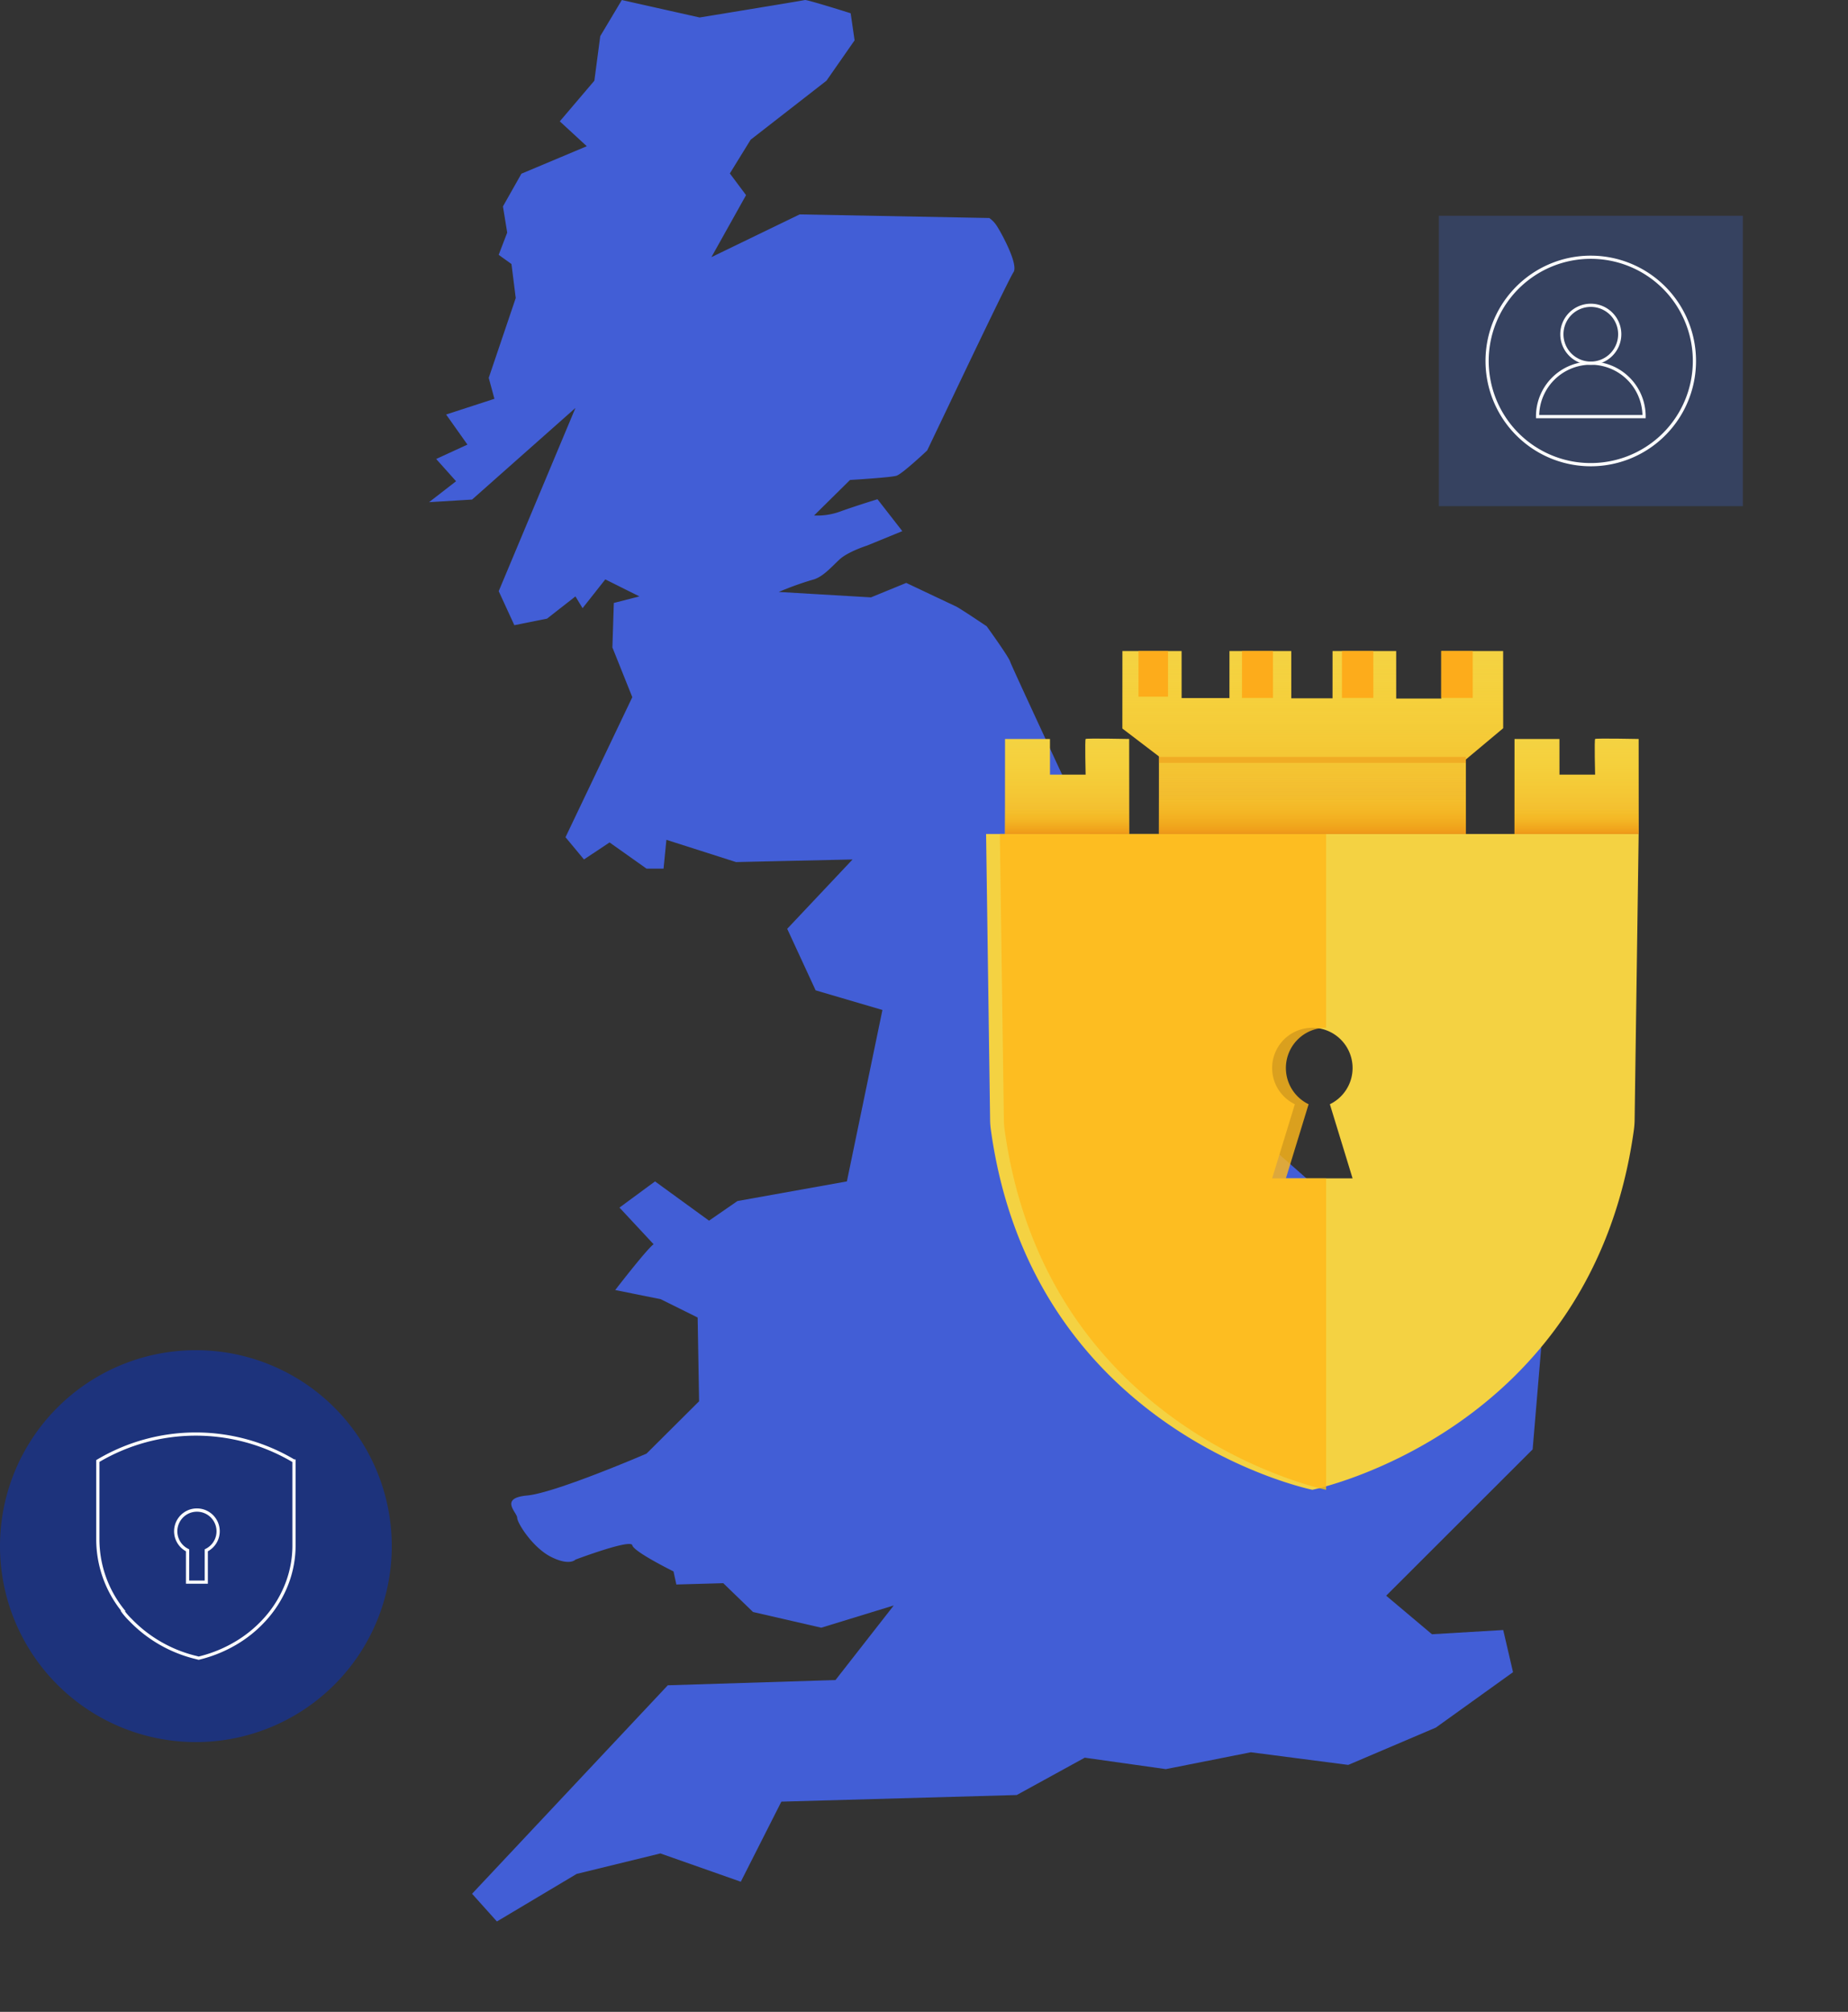 <svg xmlns="http://www.w3.org/2000/svg" xmlns:xlink="http://www.w3.org/1999/xlink" width="405.566" height="441.383" viewBox="0 0 405.566 441.383">
  <rect x="0" y="0" width="405.566" height="441.383" fill="#333333" stroke="none"/>
  <defs>
    <clipPath id="clip-path">
      <rect id="Rectangle_3591" data-name="Rectangle 3591" width="66.72" height="63.71" transform="translate(792.77 150.33)" fill="none"/>
    </clipPath>
    <linearGradient id="linear-gradient" x1="0.5" x2="0.5" y2="1" gradientUnits="objectBoundingBox">
      <stop offset="0" stop-color="#ffd217" stop-opacity="0"/>
      <stop offset="1" stop-color="#ed8e11" stop-opacity="0.71"/>
    </linearGradient>
  </defs>
  <g id="Group_36513" data-name="Group 36513" transform="translate(-859.59 -201.659)">
    <path id="Path_780" data-name="Path 780" d="M1602.333.367l1.291-9.776,4.736-7.926,17.076,3.831s22.672-3.7,23.1-3.831,10.046,2.906,10.046,2.906l.861,5.943-6.17,8.853L1636.63,13.313l-4.562,7.4,3.557,4.757-7.606,13.606,19.372-9.379,41.615.792a6.28,6.28,0,0,1,1.721,1.85c.862,1.321,4.736,8.322,3.588,10.04s-14.207,29.2-14.207,29.2l-4.735,9.907s-5.453,5.153-6.744,5.549-10.188.925-10.188.925l-7.892,7.794a14.685,14.685,0,0,0,5.883-.925c3.3-1.189,8.036-2.642,8.036-2.642l5.452,7-7.749,3.171s-4.161,1.321-6.027,3.038-3.731,3.963-6.027,4.492a67.886,67.886,0,0,0-7.318,2.642l20.233,1.189,7.749-3.171s10.045,4.757,10.905,5.153,6.745,4.36,6.745,4.36,4.879,6.737,5.166,7.794,26.26,56.673,26.26,56.673l12.341,4.888a15.486,15.486,0,0,1,5.884,5.416c2.439,3.83,7.606,6.473,8.18,12.154a30.839,30.839,0,0,0,2.439,9.511l1,2.642,5.309,6.341-7.032,6.341,16.646,14.664-7.318,18.362,4.449,8.455,10.475-6.869,18.224-4.1L1810.55,273.3l-2.3,27.346-32.144,32.1,10.045,8.455,15.642-.925,2.152,9.248-16.933,12.154-19.229,8.19-21.381-2.774-18.655,3.7-17.793-2.51-14.925,8.191-51.659,1.453-8.9,17.57-17.65-6.209-18.368,4.492-17.507,10.436-5.453-6.077,42.956-45.739,36.8-1.149,12.788-16.366-15.907,4.881-14.971-3.445L1630.619,330l-10.293.288-.624-2.871s-8.733-4.307-9.045-5.742-12.476,3.158-12.476,3.158-1.247,1.436-5.3-.575-7.485-7.465-7.485-8.614-4.055-4.307,2.182-4.881,26.2-9.189,26.2-9.189l11.54-11.485L1625,271.714l-8.109-4.02-9.981-2.01s6.861-8.9,8.421-10.049l-7.485-8.039,7.8-5.743,11.852,8.614,6.238-4.307,24.016-4.307,7.8-37.614-14.659-4.307-6.238-13.495L1659,171.219l-25.575.575-15.283-4.882-.624,6.317h-3.743l-8.109-5.743-5.614,3.732L1596,166.338l14.659-30.723-4.367-10.91.312-9.762,5.614-1.436-7.486-3.733-4.99,6.317-1.56-2.584-6.238,4.881-7.173,1.436-3.431-7.465,16.842-40.2-22.683,20.1-9.442.575,5.926-4.595-4.366-4.881,6.861-3.158-4.678-6.6,10.6-3.445-1.248-4.595,5.926-17.514-.936-7.465-2.807-2.01,1.872-4.882-.936-5.743,4.054-7.178,14.347-6.029-5.926-5.456Z" transform="translate(-612.303 218.999)" fill="#425ed6"/>
    <g id="Group_12126" data-name="Group 12126" transform="translate(367.59 -818.33)">
      <g id="Group_12119" data-name="Group 12119" transform="translate(15 917)" opacity="0.4" style="isolation: isolate">
        <g id="Group_12118" data-name="Group 12118">
          <g id="Group_12117" data-name="Group 12117" clip-path="url(#clip-path)">
            <rect id="Rectangle_3590" data-name="Rectangle 3590" width="66.72" height="63.71" transform="translate(792.77 150.33)" fill="#3a58a2"/>
          </g>
        </g>
      </g>
      <path id="Ellipse_2951" data-name="Ellipse 2951" d="M6.35-.35a6.7,6.7,0,1,1-6.7,6.7A6.708,6.708,0,0,1,6.35-.35Zm0,12.7a6,6,0,1,0-6-6A6.007,6.007,0,0,0,6.35,12.35Z" transform="translate(832.823 1096.757) rotate(-67.5)" fill="#fff"/>
      <path id="Path_1708" data-name="Path 1708" d="M838.16,194.74H814.092l0-.348a12.025,12.025,0,0,1,11.948-12.082h.082a12.022,12.022,0,0,1,12.04,12.01Zm-23.366-.7h22.663a11.323,11.323,0,0,0-11.337-11.03h-.08a11.325,11.325,0,0,0-11.246,11.03Z" transform="translate(15 917)" fill="#fff"/>
      <path id="Ellipse_2952" data-name="Ellipse 2952" d="M22.75-.35a23.106,23.106,0,0,1,8.992,44.385A23.106,23.106,0,0,1,13.758,1.465,22.956,22.956,0,0,1,22.75-.35Zm0,45.5A22.406,22.406,0,0,0,31.469,2.11,22.406,22.406,0,0,0,14.031,43.39,22.259,22.259,0,0,0,22.75,45.15Z" transform="translate(818.37 1076.43)" fill="#fff"/>
    </g>
    <g id="Group_12127" data-name="Group 12127" transform="translate(-328.01 -799)">
      <path id="Path_1710" data-name="Path 1710" d="M1215.59,379.88a42.99,42.99,0,1,1-42.99,42.99,42.99,42.99,0,0,1,42.99-42.99" transform="translate(15 917)" fill="#1d337c"/>
      <path id="Path_1711" data-name="Path 1711" d="M1215.57,397.93a42.431,42.431,0,0,1,21.6,5.91h.3v18.88a23.764,23.764,0,0,1-1.539,8.411,25.257,25.257,0,0,1-4.312,7.33,27.56,27.56,0,0,1-6.63,5.713,29.813,29.813,0,0,1-8.495,3.565l-.281.07-.324-.075-.19-.057a29.947,29.947,0,0,1-14.674-8.327,16.638,16.638,0,0,1-1.742-1.986l-.2-.259.086-.077a25.26,25.26,0,0,1-5.449-15.538v-17.5l.171-.1A42.432,42.432,0,0,1,1215.57,397.93Zm21.2,6.489a41.713,41.713,0,0,0-42.35-.029v17.1a24.558,24.558,0,0,0,5.5,15.359l.211.26-.095.084a14.1,14.1,0,0,0,1.468,1.649l.015.014A29.249,29.249,0,0,0,1215.87,447l.021.005.188.057.127.029.119-.03a29.114,29.114,0,0,0,8.3-3.481,26.86,26.86,0,0,0,6.462-5.568,24.557,24.557,0,0,0,4.193-7.127,23.064,23.064,0,0,0,1.494-8.164Z" transform="translate(15 917)" fill="#fff"/>
      <path id="Path_1712" data-name="Path 1712" d="M1218.22,431.12h-4.81V424a5.01,5.01,0,1,1,4.81,0Zm-4.11-.7h3.41v-6.848l.2-.1a4.3,4.3,0,1,0-3.8,0l.2.1Z" transform="translate(15 917)" fill="#fff"/>
    </g>
    <g id="Group_12133" data-name="Group 12133" transform="translate(-614.852 239.849)">
      <path id="Path_782" data-name="Path 782" d="M1774.728,294.582s-61.365-12.444-70.559-79a16.8,16.8,0,0,1-.165-2.2l-.88-62.681" transform="translate(-9.253 -5.922)" fill="#1a8799"/>
      <path id="Path_783" data-name="Path 783" d="M1703.123,150.7l.88,62.681a16.8,16.8,0,0,0,.165,2.2c9.194,66.559,70.559,79,70.559,79s61.374-12.444,70.568-79a18.469,18.469,0,0,0,.157-2.2l.889-62.681Zm80.432,75.561H1765.9l4.985-16.269a8.827,8.827,0,1,1,7.686,0Z" transform="translate(-12.272 -5.922)" fill="#f4d242"/>
      <path id="Path_784" data-name="Path 784" d="M1866.453,222.632" transform="translate(-33.273 -15.171)" fill="#ffd217"/>
      <path id="Path_785" data-name="Path 785" d="M1703.121,147.61v-20.84h9.859V134.6h7.831s-.191-7.642,0-7.832,9.552,0,9.552,0v20.84Z" transform="translate(-8.111 -2.834)" fill="#f4d242"/>
      <path id="Path_786" data-name="Path 786" d="M1703.121,147.61v-20.84h9.859V134.6h7.831s-.191-7.642,0-7.832,9.552,0,9.552,0v20.84Z" transform="translate(-8.111 -2.834)" opacity="0.71" fill="url(#linear-gradient)"/>
      <path id="Path_787" data-name="Path 787" d="M1836.206,147.61v-20.84h9.859V134.6h7.832s-.191-7.642,0-7.832,9.551,0,9.551,0v20.84Z" transform="translate(-29.384 -2.834)" fill="#f4d242"/>
      <path id="Path_788" data-name="Path 788" d="M1836.206,147.61v-20.84h9.859V134.6h7.832s-.191-7.642,0-7.832,9.551,0,9.551,0v20.84Z" transform="translate(-29.384 -2.834)" opacity="0.71" fill="url(#linear-gradient)"/>
      <path id="Path_789" data-name="Path 789" d="M1745.475,144.776v-17.02l-8.023-6.113v-17h12.99v10.315h10.507V104.642h13.563v10.374h9.062V104.642h13.962v10.43h9.9v-10.43h13.572v16.938l-8.177,6.842v16.354" transform="translate(-16.686)" fill="#f4d242"/>
      <path id="Path_790" data-name="Path 790" d="M1745.475,144.776v-17.02l-8.023-6.113v-17h12.99v10.315h10.507V104.642h13.563v10.374h9.062V104.642h13.962v10.43h9.9v-10.43h13.572v16.938l-8.177,6.842v16.354" transform="translate(-16.686)" opacity="0.71" fill="url(#linear-gradient)"/>
      <path id="Path_791" data-name="Path 791" d="M1765.9,202.046a8.822,8.822,0,0,0,4.985,7.947l-4.985,16.269h8.828v68.319s-61.365-12.444-70.559-79a16.8,16.8,0,0,1-.165-2.2l-.88-62.681h71.6v42.517A8.822,8.822,0,0,0,1765.9,202.046Z" transform="translate(-9.253 -5.922)" fill="#ffb81a" opacity="0.82"/>
      <rect id="Rectangle_3199" data-name="Rectangle 3199" width="67.348" height="8.754" transform="translate(1728.789 136.021)" fill="url(#linear-gradient)"/>
      <rect id="Rectangle_3200" data-name="Rectangle 3200" width="27.172" height="6.171" transform="translate(1695.012 138.604)" fill="url(#linear-gradient)"/>
      <rect id="Rectangle_3201" data-name="Rectangle 3201" width="27.172" height="6.171" transform="translate(1806.858 138.604)" fill="url(#linear-gradient)"/>
      <rect id="Rectangle_3202" data-name="Rectangle 3202" width="6.479" height="10.016" transform="translate(1724.297 104.642)" fill="#ffa515" opacity="0.84"/>
      <rect id="Rectangle_3203" data-name="Rectangle 3203" width="6.805" height="10.284" transform="translate(1747.008 104.642)" fill="#ffa515" opacity="0.84"/>
      <rect id="Rectangle_3204" data-name="Rectangle 3204" width="6.88" height="10.284" transform="translate(1768.95 104.642)" fill="#ffa515" opacity="0.84"/>
      <rect id="Rectangle_3205" data-name="Rectangle 3205" width="6.915" height="10.284" transform="translate(1790.732 104.642)" fill="#ffa515" opacity="0.84"/>
      <rect id="Rectangle_3206" data-name="Rectangle 3206" width="67.356" height="1.307" transform="translate(1728.789 127.874)" fill="#ed8e11" opacity="0.47"/>
    </g>
  </g>
</svg>
